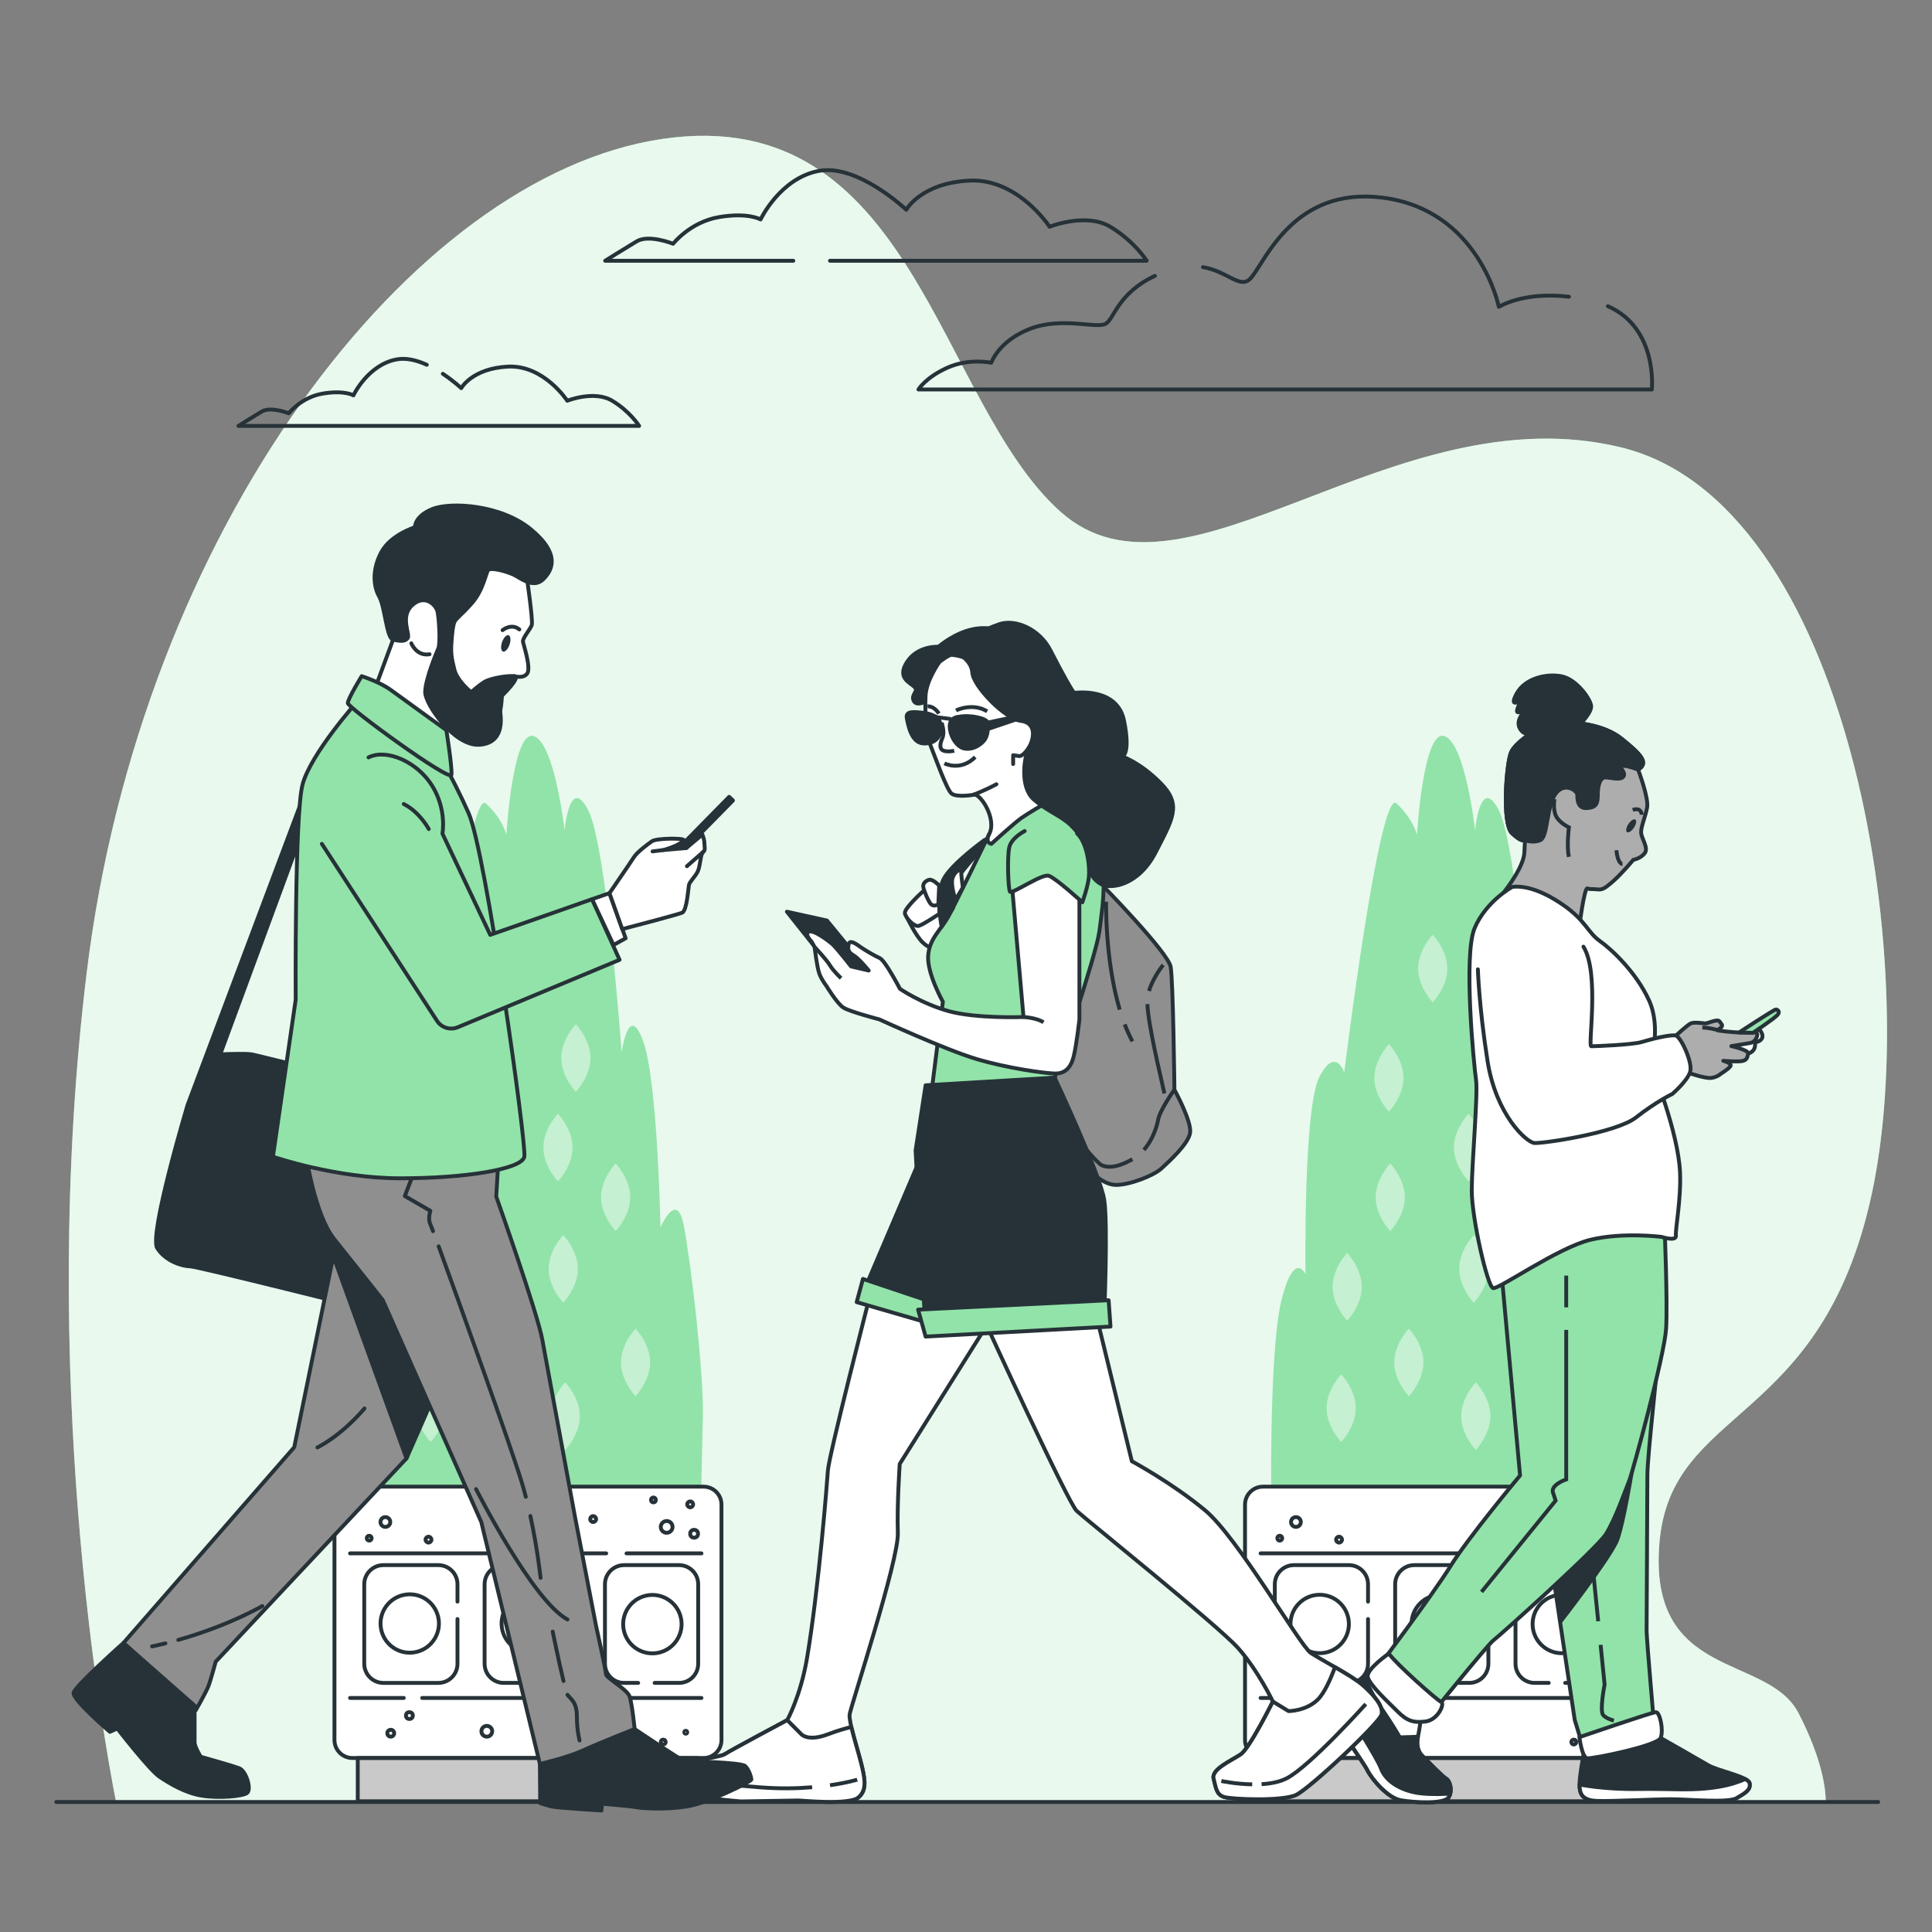 <?xml version="1.0" encoding="utf-8"?>
<!-- Generator: Adobe Illustrator 27.5.0, SVG Export Plug-In . SVG Version: 6.00 Build 0)  -->
<svg version="1.1" xmlns="http://www.w3.org/2000/svg" xmlns:xlink="http://www.w3.org/1999/xlink" x="0px" y="0px"
	 viewBox="0 0 500 500" style="enable-background:new 0 0 500 500;" xml:space="preserve">
<rect x="0" y="0" width="500" height="500" fill="#808080" stroke="none"/>
<g id="Background_Simple">
	<g>
		<path style="fill:#92E3A9;" d="M429.46,399.288c-3,35.738,28,28.591,36,44.077c6.263,12.123,7.006,19.843,7.036,22.634H29.976
			c-3.147-15.951-20.271-110.239-7.516-214.43c14-114.362,84-206.091,149-215.621s71,67.903,103,96.493s86-30.973,145-16.678
			s78,132.232,65,192.987S432.46,363.549,429.46,399.288z"/>
		<path style="opacity:0.8;fill:#FFFFFF;" d="M429.46,399.288c-3,35.738,28,28.591,36,44.077
			c6.263,12.123,7.006,19.843,7.036,22.634H29.976c-3.147-15.951-20.271-110.239-7.516-214.43c14-114.362,84-206.091,149-215.621
			s71,67.903,103,96.493s86-30.973,145-16.678s78,132.232,65,192.987S432.46,363.549,429.46,399.288z"/>
	</g>
</g>
<g id="Plants">
	<g>
		<path style="fill:#92E3A9;" d="M329.006,387.91c0,0-0.566-38.969,2.71-51.743c3.276-12.774,6.142-6.387,6.142-6.387
			s-0.596-42.901,3.581-51.03c4.178-8.129,6.444-1.161,6.444-1.161s9.086-73.741,13.502-69.676c4.417,4.064,5.331,8.129,5.331,8.129
			s1.585-27.29,7.053-25.548c5.467,1.742,7.985,24.387,7.985,24.387s1.312-14.516,6.117-5.226c4.805,9.29,8.666,62.709,8.666,62.709
			s1.787-13.355,5.567-2.903c3.78,10.451,4.473,48.193,4.473,48.193s4.215-9.871,6.018-0.581c1.803,9.29,5.197,37.741,4.948,49.354
			c-0.249,11.613-0.497,23.226-0.497,23.226L329.006,387.91z"/>
		<g style="opacity:0.47;">
			<path style="fill:#FFFFFF;" d="M350.881,364.426c0,4.834-3.779,8.752-3.779,8.752s-3.779-3.918-3.779-8.752
				c0-4.834,3.779-8.752,3.779-8.752S350.881,359.592,350.881,364.426z"/>
			<path style="fill:#FFFFFF;" d="M352.426,333.021c0,4.834-3.779,8.752-3.779,8.752s-3.779-3.918-3.779-8.752
				c0-4.834,3.779-8.752,3.779-8.752S352.426,328.188,352.426,333.021z"/>
			<path style="fill:#FFFFFF;" d="M363.577,309.854c0,4.834-3.779,8.752-3.779,8.752s-3.779-3.918-3.779-8.752
				c0-4.834,3.779-8.752,3.779-8.752S363.577,305.02,363.577,309.854z"/>
			<path style="fill:#FFFFFF;" d="M398.76,309.854c0,4.834-3.779,8.752-3.779,8.752s-3.779-3.918-3.779-8.752
				c0-4.834,3.779-8.752,3.779-8.752S398.76,305.02,398.76,309.854z"/>
			<path style="fill:#FFFFFF;" d="M363.237,278.964c0,4.834-3.779,8.752-3.779,8.752s-3.779-3.919-3.779-8.752
				c0-4.834,3.779-8.752,3.779-8.752S363.237,274.13,363.237,278.964z"/>
			<path style="fill:#FFFFFF;" d="M388.464,273.816c0,4.834-3.779,8.752-3.779,8.752s-3.779-3.918-3.779-8.752
				c0-4.834,3.779-8.752,3.779-8.752S388.464,268.982,388.464,273.816z"/>
			<path style="fill:#FFFFFF;" d="M368.386,352.585c0,4.834-3.779,8.752-3.779,8.752s-3.779-3.918-3.779-8.752
				c0-4.834,3.779-8.752,3.779-8.752S368.386,347.751,368.386,352.585z"/>
			<path style="fill:#FFFFFF;" d="M385.714,366.485c0,4.834-3.779,8.752-3.779,8.752s-3.779-3.918-3.779-8.752
				c0-4.834,3.779-8.752,3.779-8.752S385.714,361.651,385.714,366.485z"/>
			<path style="fill:#FFFFFF;" d="M383.831,296.983c0,4.834-3.779,8.752-3.779,8.752s-3.779-3.918-3.779-8.752
				c0-4.834,3.779-8.752,3.779-8.752S383.831,292.15,383.831,296.983z"/>
			<path style="fill:#FFFFFF;" d="M385.199,328.388c0,4.834-3.779,8.752-3.779,8.752s-3.779-3.918-3.779-8.752
				c0-4.834,3.779-8.752,3.779-8.752S385.199,323.554,385.199,328.388z"/>
			<path style="fill:#FFFFFF;" d="M403.909,352.585c0,4.834-3.779,8.752-3.779,8.752s-3.779-3.918-3.779-8.752
				c0-4.834,3.779-8.752,3.779-8.752S403.909,347.751,403.909,352.585z"/>
			<path style="fill:#FFFFFF;" d="M374.564,250.649c0,4.834-3.779,8.752-3.779,8.752s-3.779-3.918-3.779-8.752
				c0-4.834,3.779-8.752,3.779-8.752S374.564,245.815,374.564,250.649z"/>
		</g>
		<g>
			<g>
				<path style="fill:#FFFFFF;stroke:#263238;stroke-linecap:round;stroke-linejoin:round;stroke-miterlimit:10;" d="
					M417.728,384.744h-90.874c-2.564,0-4.642,2.078-4.642,4.642v60.942c0,2.564,2.078,4.642,4.642,4.642h90.874
					c2.564,0,4.642-2.078,4.642-4.642v-60.942C422.37,386.823,420.292,384.744,417.728,384.744z"/>
				
					<rect x="328.239" y="454.997" style="fill:#C9C9C9;stroke:#263238;stroke-linecap:round;stroke-linejoin:round;stroke-miterlimit:10;" width="88.103" height="11.163"/>
				
					<line style="fill:none;stroke:#263238;stroke-linecap:round;stroke-linejoin:round;stroke-miterlimit:10;" x1="397.799" y1="402.013" x2="417.189" y2="402.013"/>
				
					<line style="fill:none;stroke:#263238;stroke-linecap:round;stroke-linejoin:round;stroke-miterlimit:10;" x1="326.241" y1="402.013" x2="392.536" y2="402.013"/>
				
					<line style="fill:none;stroke:#263238;stroke-linecap:round;stroke-linejoin:round;stroke-miterlimit:10;" x1="344.913" y1="439.429" x2="417.189" y2="439.429"/>
				
					<line style="fill:none;stroke:#263238;stroke-linecap:round;stroke-linejoin:round;stroke-miterlimit:10;" x1="326.241" y1="439.429" x2="340.15" y2="439.429"/>
				<path style="fill:none;stroke:#263238;stroke-linecap:round;stroke-linejoin:round;stroke-miterlimit:10;" d="M354.047,419.01
					v11.577c0,2.732-2.215,4.947-4.947,4.947h-14.235c-2.732,0-4.947-2.215-4.947-4.947V410c0-2.732,2.215-4.947,4.947-4.947H349.1
					c2.732,0,4.947,2.215,4.947,4.947v4.498"/>
				<path style="fill:none;stroke:#263238;stroke-linecap:round;stroke-linejoin:round;stroke-miterlimit:10;" d="M380.248,435.533
					h-14.235c-2.732,0-4.947-2.215-4.947-4.947V410c0-2.732,2.215-4.947,4.947-4.947h14.235c2.732,0,4.947,2.215,4.947,4.947v20.586
					C385.195,433.319,382.98,435.533,380.248,435.533z"/>
				<path style="fill:none;stroke:#263238;stroke-linecap:round;stroke-linejoin:round;stroke-miterlimit:10;" d="M400.807,435.533
					h-3.646c-2.732,0-4.947-2.215-4.947-4.947V410c0-2.732,2.215-4.947,4.947-4.947h14.235c2.732,0,4.947,2.215,4.947,4.947v20.586
					c0,2.732-2.215,4.947-4.947,4.947h-6.327"/>
				
					<ellipse transform="matrix(0.707 -0.707 0.707 0.707 -178.782 408.969)" style="fill:none;stroke:#263238;stroke-linecap:round;stroke-linejoin:round;stroke-miterlimit:10;" cx="404.278" cy="420.293" rx="7.558" ry="7.558"/>
				
					<ellipse transform="matrix(0.707 -0.707 0.707 0.707 -187.959 386.815)" style="fill:none;stroke:#263238;stroke-linecap:round;stroke-linejoin:round;stroke-miterlimit:10;" cx="372.947" cy="420.293" rx="7.558" ry="7.558"/>
				
					<ellipse transform="matrix(0.707 -0.707 0.707 0.707 -197.135 364.66)" style="fill:none;stroke:#263238;stroke-linecap:round;stroke-linejoin:round;stroke-miterlimit:10;" cx="341.616" cy="420.293" rx="7.558" ry="7.558"/>
			</g>
			<path style="fill:none;stroke:#263238;stroke-linecap:round;stroke-linejoin:round;stroke-miterlimit:10;" d="M409.705,395.162
				c0,0.841-0.681,1.522-1.522,1.522c-0.84,0-1.522-0.681-1.522-1.522c0-0.841,0.681-1.522,1.522-1.522
				C409.024,393.64,409.705,394.321,409.705,395.162z"/>
			<path style="fill:none;stroke:#263238;stroke-linecap:round;stroke-linejoin:round;stroke-miterlimit:10;" d="M415.032,389.328
				c0,0.42-0.341,0.761-0.761,0.761c-0.42,0-0.761-0.341-0.761-0.761c0-0.42,0.341-0.761,0.761-0.761
				C414.691,388.567,415.032,388.907,415.032,389.328z"/>
			<path style="fill:none;stroke:#263238;stroke-linecap:round;stroke-linejoin:round;stroke-miterlimit:10;" d="M405.393,388.186
				c0,0.35-0.284,0.634-0.634,0.634c-0.35,0-0.634-0.284-0.634-0.634c0-0.35,0.284-0.634,0.634-0.634
				C405.109,387.552,405.393,387.836,405.393,388.186z"/>
			<path style="fill:none;stroke:#263238;stroke-linecap:round;stroke-linejoin:round;stroke-miterlimit:10;" d="M416.3,396.937
				c0,0.56-0.454,1.015-1.015,1.015c-0.56,0-1.015-0.454-1.015-1.015c0-0.56,0.454-1.015,1.015-1.015
				C415.846,395.923,416.3,396.377,416.3,396.937z"/>
			<path style="fill:none;stroke:#263238;stroke-linecap:round;stroke-linejoin:round;stroke-miterlimit:10;" d="M389.92,393.133
				c0,0.42-0.341,0.761-0.761,0.761c-0.42,0-0.761-0.341-0.761-0.761c0-0.42,0.341-0.761,0.761-0.761
				C389.579,392.371,389.92,392.712,389.92,393.133z"/>
			<path style="fill:none;stroke:#263238;stroke-linecap:round;stroke-linejoin:round;stroke-miterlimit:10;" d="M331.833,398.079
				c0,0.35-0.284,0.634-0.634,0.634c-0.35,0-0.634-0.284-0.634-0.634c0-0.35,0.284-0.634,0.634-0.634
				C331.549,397.445,331.833,397.728,331.833,398.079z"/>
			<path style="fill:none;stroke:#263238;stroke-linecap:round;stroke-linejoin:round;stroke-miterlimit:10;" d="M336.652,393.893
				c0,0.701-0.568,1.268-1.268,1.268c-0.701,0-1.268-0.568-1.268-1.268c0-0.7,0.568-1.268,1.268-1.268
				C336.085,392.625,336.652,393.193,336.652,393.893z"/>
			<path style="fill:none;stroke:#263238;stroke-linecap:round;stroke-linejoin:round;stroke-miterlimit:10;" d="M347.306,398.459
				c0,0.42-0.341,0.761-0.761,0.761c-0.42,0-0.761-0.341-0.761-0.761c0-0.42,0.341-0.761,0.761-0.761
				C346.965,397.698,347.306,398.039,347.306,398.459z"/>
			
				<circle style="fill:none;stroke:#263238;stroke-linecap:round;stroke-linejoin:round;stroke-miterlimit:10;" cx="361.637" cy="448.049" r="1.395"/>
			<path style="fill:none;stroke:#263238;stroke-linecap:round;stroke-linejoin:round;stroke-miterlimit:10;" d="M337.667,448.556
				c0,0.49-0.398,0.888-0.888,0.888c-0.49,0-0.888-0.397-0.888-0.888c0-0.49,0.397-0.888,0.888-0.888
				C337.27,447.668,337.667,448.066,337.667,448.556z"/>
			
				<circle style="fill:none;stroke:#263238;stroke-linecap:round;stroke-linejoin:round;stroke-miterlimit:10;" cx="341.599" cy="443.99" r="0.888"/>
			<path style="fill:none;stroke:#263238;stroke-linecap:round;stroke-linejoin:round;stroke-miterlimit:10;" d="M407.929,450.839
				c0,0.35-0.284,0.634-0.634,0.634c-0.35,0-0.634-0.284-0.634-0.634c0-0.35,0.284-0.634,0.634-0.634
				C407.645,450.205,407.929,450.489,407.929,450.839z"/>
			
				<circle style="fill:none;stroke:#263238;stroke-linecap:round;stroke-linejoin:round;stroke-miterlimit:10;" cx="413.129" cy="448.302" r="0.38"/>
		</g>
	</g>
	<g>
		<path style="fill:#92E3A9;" d="M93.353,387.91c0,0-0.566-38.969,2.71-51.743c3.276-12.774,6.142-6.387,6.142-6.387
			s-0.596-42.901,3.581-51.03c4.178-8.129,6.444-1.161,6.444-1.161s9.086-73.741,13.502-69.676c4.417,4.064,5.331,8.129,5.331,8.129
			s1.585-27.29,7.053-25.548s7.985,24.387,7.985,24.387s1.312-14.516,6.117-5.226c4.805,9.29,8.666,62.709,8.666,62.709
			s1.787-13.355,5.567-2.903c3.78,10.451,4.473,48.193,4.473,48.193s4.215-9.871,6.018-0.581s5.197,37.741,4.948,49.354
			c-0.249,11.613-0.497,23.226-0.497,23.226L93.353,387.91z"/>
		<g style="opacity:0.47;">
			<path style="fill:#FFFFFF;" d="M115.229,364.426c0,4.834-3.779,8.752-3.779,8.752s-3.779-3.918-3.779-8.752
				c0-4.834,3.779-8.752,3.779-8.752S115.229,359.592,115.229,364.426z"/>
			<path style="fill:#FFFFFF;" d="M116.774,333.021c0,4.834-3.779,8.752-3.779,8.752s-3.779-3.918-3.779-8.752
				c0-4.834,3.779-8.752,3.779-8.752S116.774,328.188,116.774,333.021z"/>
			<path style="fill:#FFFFFF;" d="M127.924,309.854c0,4.834-3.779,8.752-3.779,8.752s-3.779-3.918-3.779-8.752
				c0-4.834,3.779-8.752,3.779-8.752S127.924,305.02,127.924,309.854z"/>
			<path style="fill:#FFFFFF;" d="M163.108,309.854c0,4.834-3.779,8.752-3.779,8.752s-3.779-3.918-3.779-8.752
				c0-4.834,3.779-8.752,3.779-8.752S163.108,305.02,163.108,309.854z"/>
			<path style="fill:#FFFFFF;" d="M127.585,278.964c0,4.834-3.779,8.752-3.779,8.752s-3.779-3.919-3.779-8.752
				c0-4.834,3.779-8.752,3.779-8.752S127.585,274.13,127.585,278.964z"/>
			<path style="fill:#FFFFFF;" d="M152.812,273.816c0,4.834-3.779,8.752-3.779,8.752s-3.779-3.918-3.779-8.752
				c0-4.834,3.779-8.752,3.779-8.752S152.812,268.982,152.812,273.816z"/>
			<path style="fill:#FFFFFF;" d="M132.733,352.585c0,4.834-3.779,8.752-3.779,8.752s-3.779-3.918-3.779-8.752
				c0-4.834,3.779-8.752,3.779-8.752S132.733,347.751,132.733,352.585z"/>
			<path style="fill:#FFFFFF;" d="M150.062,366.485c0,4.834-3.779,8.752-3.779,8.752s-3.779-3.918-3.779-8.752
				c0-4.834,3.779-8.752,3.779-8.752S150.062,361.651,150.062,366.485z"/>
			<path style="fill:#FFFFFF;" d="M148.178,296.983c0,4.834-3.779,8.752-3.779,8.752s-3.779-3.918-3.779-8.752
				c0-4.834,3.779-8.752,3.779-8.752S148.178,292.15,148.178,296.983z"/>
			<path style="fill:#FFFFFF;" d="M149.547,328.388c0,4.834-3.779,8.752-3.779,8.752s-3.779-3.918-3.779-8.752
				c0-4.834,3.779-8.752,3.779-8.752S149.547,323.554,149.547,328.388z"/>
			<path style="fill:#FFFFFF;" d="M168.256,352.585c0,4.834-3.779,8.752-3.779,8.752s-3.779-3.918-3.779-8.752
				c0-4.834,3.779-8.752,3.779-8.752S168.256,347.751,168.256,352.585z"/>
			<path style="fill:#FFFFFF;" d="M138.911,250.649c0,4.834-3.779,8.752-3.779,8.752s-3.779-3.918-3.779-8.752
				c0-4.834,3.779-8.752,3.779-8.752S138.911,245.815,138.911,250.649z"/>
		</g>
		<g>
			<g>
				<path style="fill:#FFFFFF;stroke:#263238;stroke-linecap:round;stroke-linejoin:round;stroke-miterlimit:10;" d="
					M182.075,384.744H91.201c-2.564,0-4.642,2.078-4.642,4.642v60.942c0,2.564,2.078,4.642,4.642,4.642h90.874
					c2.564,0,4.642-2.078,4.642-4.642v-60.942C186.718,386.823,184.639,384.744,182.075,384.744z"/>
				
					<rect x="92.587" y="454.997" style="fill:#C9C9C9;stroke:#263238;stroke-linecap:round;stroke-linejoin:round;stroke-miterlimit:10;" width="88.103" height="11.163"/>
				
					<line style="fill:none;stroke:#263238;stroke-linecap:round;stroke-linejoin:round;stroke-miterlimit:10;" x1="162.147" y1="402.013" x2="181.537" y2="402.013"/>
				
					<line style="fill:none;stroke:#263238;stroke-linecap:round;stroke-linejoin:round;stroke-miterlimit:10;" x1="90.588" y1="402.013" x2="156.883" y2="402.013"/>
				
					<line style="fill:none;stroke:#263238;stroke-linecap:round;stroke-linejoin:round;stroke-miterlimit:10;" x1="109.26" y1="439.429" x2="181.537" y2="439.429"/>
				
					<line style="fill:none;stroke:#263238;stroke-linecap:round;stroke-linejoin:round;stroke-miterlimit:10;" x1="90.588" y1="439.429" x2="104.498" y2="439.429"/>
				<path style="fill:none;stroke:#263238;stroke-linecap:round;stroke-linejoin:round;stroke-miterlimit:10;" d="M118.395,419.01
					v11.577c0,2.732-2.215,4.947-4.947,4.947H99.213c-2.732,0-4.947-2.215-4.947-4.947V410c0-2.732,2.215-4.947,4.947-4.947h14.235
					c2.732,0,4.947,2.215,4.947,4.947v4.498"/>
				<path style="fill:none;stroke:#263238;stroke-linecap:round;stroke-linejoin:round;stroke-miterlimit:10;" d="M144.596,435.533
					h-14.235c-2.732,0-4.947-2.215-4.947-4.947V410c0-2.732,2.215-4.947,4.947-4.947h14.235c2.732,0,4.947,2.215,4.947,4.947v20.586
					C149.542,433.319,147.328,435.533,144.596,435.533z"/>
				<path style="fill:none;stroke:#263238;stroke-linecap:round;stroke-linejoin:round;stroke-miterlimit:10;" d="M165.155,435.533
					h-3.646c-2.732,0-4.947-2.215-4.947-4.947V410c0-2.732,2.215-4.947,4.947-4.947h14.235c2.732,0,4.947,2.215,4.947,4.947v20.586
					c0,2.732-2.215,4.947-4.947,4.947h-6.327"/>
				
					<ellipse transform="matrix(0.974 -0.228 0.228 0.974 -91.235 49.411)" style="fill:none;stroke:#263238;stroke-linecap:round;stroke-linejoin:round;stroke-miterlimit:10;" cx="168.626" cy="420.293" rx="7.558" ry="7.558"/>
				
					<ellipse transform="matrix(0.973 -0.23 0.23 0.973 -92.891 42.788)" style="fill:none;stroke:#263238;stroke-linecap:round;stroke-linejoin:round;stroke-miterlimit:10;" cx="137.295" cy="420.293" rx="7.558" ry="7.558"/>
				
					<ellipse transform="matrix(0.973 -0.23 0.23 0.973 -93.73 35.589)" style="fill:none;stroke:#263238;stroke-linecap:round;stroke-linejoin:round;stroke-miterlimit:10;" cx="105.964" cy="420.293" rx="7.558" ry="7.558"/>
			</g>
			
				<circle style="fill:none;stroke:#263238;stroke-linecap:round;stroke-linejoin:round;stroke-miterlimit:10;" cx="172.531" cy="395.162" r="1.522"/>
			<path style="fill:none;stroke:#263238;stroke-linecap:round;stroke-linejoin:round;stroke-miterlimit:10;" d="M179.379,389.328
				c0,0.42-0.341,0.761-0.761,0.761c-0.42,0-0.761-0.341-0.761-0.761c0-0.42,0.341-0.761,0.761-0.761
				C179.039,388.567,179.379,388.907,179.379,389.328z"/>
			<path style="fill:none;stroke:#263238;stroke-linecap:round;stroke-linejoin:round;stroke-miterlimit:10;" d="M169.74,388.186
				c0,0.35-0.284,0.634-0.634,0.634c-0.35,0-0.634-0.284-0.634-0.634c0-0.35,0.284-0.634,0.634-0.634
				C169.457,387.552,169.74,387.836,169.74,388.186z"/>
			
				<circle style="fill:none;stroke:#263238;stroke-linecap:round;stroke-linejoin:round;stroke-miterlimit:10;" cx="179.633" cy="396.937" r="1.015"/>
			<path style="fill:none;stroke:#263238;stroke-linecap:round;stroke-linejoin:round;stroke-miterlimit:10;" d="M154.268,393.133
				c0,0.42-0.341,0.761-0.761,0.761c-0.42,0-0.761-0.341-0.761-0.761c0-0.42,0.341-0.761,0.761-0.761
				C153.927,392.371,154.268,392.712,154.268,393.133z"/>
			<path style="fill:none;stroke:#263238;stroke-linecap:round;stroke-linejoin:round;stroke-miterlimit:10;" d="M96.181,398.079
				c0,0.35-0.284,0.634-0.634,0.634s-0.634-0.284-0.634-0.634c0-0.35,0.284-0.634,0.634-0.634S96.181,397.728,96.181,398.079z"/>
			<path style="fill:none;stroke:#263238;stroke-linecap:round;stroke-linejoin:round;stroke-miterlimit:10;" d="M101,393.893
				c0,0.701-0.568,1.268-1.268,1.268c-0.7,0-1.268-0.568-1.268-1.268c0-0.7,0.568-1.268,1.268-1.268
				C100.432,392.625,101,393.193,101,393.893z"/>
			<path style="fill:none;stroke:#263238;stroke-linecap:round;stroke-linejoin:round;stroke-miterlimit:10;" d="M111.654,398.459
				c0,0.42-0.341,0.761-0.761,0.761s-0.761-0.341-0.761-0.761c0-0.42,0.341-0.761,0.761-0.761S111.654,398.039,111.654,398.459z"/>
			
				<circle style="fill:none;stroke:#263238;stroke-linecap:round;stroke-linejoin:round;stroke-miterlimit:10;" cx="125.985" cy="448.049" r="1.395"/>
			<path style="fill:none;stroke:#263238;stroke-linecap:round;stroke-linejoin:round;stroke-miterlimit:10;" d="M102.015,448.556
				c0,0.49-0.397,0.888-0.888,0.888c-0.49,0-0.888-0.397-0.888-0.888c0-0.49,0.398-0.888,0.888-0.888
				C101.617,447.668,102.015,448.066,102.015,448.556z"/>
			
				<circle style="fill:none;stroke:#263238;stroke-linecap:round;stroke-linejoin:round;stroke-miterlimit:10;" cx="105.946" cy="443.99" r="0.888"/>
			<path style="fill:none;stroke:#263238;stroke-linecap:round;stroke-linejoin:round;stroke-miterlimit:10;" d="M172.277,450.839
				c0,0.35-0.284,0.634-0.634,0.634s-0.634-0.284-0.634-0.634c0-0.35,0.284-0.634,0.634-0.634S172.277,450.489,172.277,450.839z"/>
			<path style="fill:none;stroke:#263238;stroke-linecap:round;stroke-linejoin:round;stroke-miterlimit:10;" d="M177.857,448.302
				c0,0.21-0.17,0.38-0.381,0.38c-0.21,0-0.38-0.17-0.38-0.38c0-0.21,0.17-0.38,0.38-0.38
				C177.687,447.922,177.857,448.092,177.857,448.302z"/>
		</g>
	</g>
</g>
<g id="Floor">
	
		<line style="fill:none;stroke:#263238;stroke-linecap:round;stroke-linejoin:round;stroke-miterlimit:10;" x1="14.569" y1="466.349" x2="486.063" y2="466.349"/>
</g>
<g id="Clouds">
	<g>
		<path style="fill:none;stroke:#263238;stroke-linecap:round;stroke-linejoin:round;stroke-miterlimit:10;" d="M298.885,71.397
			c-9.706,4.519-10.539,11.296-12.804,12.429c-2.514,1.257-11.313-1.885-19.484,1.257c-8.171,3.142-10.056,8.799-10.056,8.799
			s-5.657-1.257-11.313,1.257s-7.542,5.656-7.542,5.656h189.807c0,0,1.638-15.834-11.371-21.548"/>
		<path style="fill:none;stroke:#263238;stroke-linecap:round;stroke-linejoin:round;stroke-miterlimit:10;" d="M406.047,76.797
			c-11.845-1.423-18.149,2.63-18.149,2.63s-5.028-25.14-30.168-28.283c-22.872-2.859-30.168,16.341-33.939,20.741
			c-2.756,3.215-5.848-1.626-12.464-2.748"/>
	</g>
	<g>
		<path style="fill:none;stroke:#263238;stroke-linecap:round;stroke-linejoin:round;stroke-miterlimit:10;" d="M214.803,67.485
			h81.962c0,0-3.142-5.028-9.427-8.799s-15.712,0-15.712,0s-8.171-12.57-20.741-11.942c-12.57,0.629-16.341,7.542-16.341,7.542
			s-12.57-11.941-22.626-10.056c-10.056,1.886-15.084,12.57-15.084,12.57s-3.143-1.885-10.685-0.628
			c-7.542,1.257-11.941,6.913-11.941,6.913s-6.285-2.514-9.428-0.628s-8.171,5.028-8.171,5.028h48.7"/>
	</g>
	<g>
		<path style="fill:none;stroke:#263238;stroke-linecap:round;stroke-linejoin:round;stroke-miterlimit:10;" d="M110.454,94.406
			c-2.529-1.15-5.286-1.865-7.826-1.389c-7.441,1.395-11.161,9.301-11.161,9.301s-2.325-1.395-7.906-0.465
			c-5.58,0.93-8.836,5.115-8.836,5.115s-4.65-1.86-6.976-0.465c-2.325,1.395-6.045,3.72-6.045,3.72h103.703
			c0,0-2.325-3.72-6.975-6.511c-4.65-2.79-11.626,0-11.626,0s-6.046-9.301-15.346-8.836c-9.301,0.465-12.091,5.58-12.091,5.58
			s-1.943-1.846-4.764-3.717"/>
	</g>
</g>
<g id="Character_3">
	<g>
		<g>
			<path style="fill:#ADADAD;stroke:#263238;stroke-linecap:round;stroke-linejoin:round;stroke-miterlimit:10;" d="
				M423.937,199.168c0,0,2.803,7.319,2.336,9.81c-0.467,2.492-1.557,4.827-1.557,6.385c0,1.557,2.024,4.049,0.934,5.45
				c-1.09,1.401-2.959,1.713-2.959,1.713s-2.959,3.582-5.294,5.606c-2.336,2.024-2.803,2.18-4.204,2.024
				c-1.402-0.156-1.598,0.068-2.377-0.243c-0.779-0.312-2.132,10.006-2.132,10.006s-15.89-7.583-17.136-7.427
				c-1.246,0.156-5.295,2.024-5.295,2.024s7.942-8.72,8.253-13.859c0.311-5.139,0-3.27,0-3.27s-0.563,0.747-3.21-1.745
				c-2.647-2.492-1.462-18.188-0.216-20.991c1.246-2.803,8.565-7.786,12.458-7.786c3.893,0,11.368,0.467,16.195,4.36
				C424.56,195.12,426.896,197.455,423.937,199.168z"/>
			<path style="fill:#263238;stroke:#263238;stroke-linecap:round;stroke-linejoin:round;stroke-miterlimit:10;" d="
				M409.144,187.178c0,0,2.647-2.647,2.647-4.36c0-1.713-3.737-7.007-7.63-7.786c-3.893-0.779-9.499,0.467-11.679,4.516
				c-2.18,4.049,1.246,1.557,1.246,1.557s-1.401,2.647-1.09,3.114s2.18-0.467,2.18-0.467s-2.336,2.18-1.713,4.204
				c0.623,2.024,2.647,2.336,3.737,2.18C397.932,189.981,408.21,189.202,409.144,187.178z"/>
			<path style="fill:#263238;stroke:#263238;stroke-linecap:round;stroke-linejoin:round;stroke-miterlimit:10;" d="
				M419.733,198.234c0.934-0.311,4.205,0.934,4.205,0.934c2.959-1.713,0.623-4.049-4.205-7.942
				c-4.827-3.893-12.302-4.36-16.195-4.36c-3.893,0-11.212,4.983-12.458,7.786c-1.246,2.803-2.431,18.499,0.216,20.991
				c2.647,2.492,3.21,1.745,3.21,1.745s0.128-0.762,0.137,0.049c0.513,0.177,2.459,0.755,4.067-0.049
				c1.869-0.934,1.557-8.876,3.893-11.991c2.336-3.114,5.606-0.779,5.606,0.311c0,1.09,0,3.582,2.492,3.426
				c2.492-0.156,2.803-1.246,2.803-3.426s0.467-4.672,2.18-4.516c1.713,0.156,3.893,0.779,4.516-0.311
				C420.823,199.791,418.799,198.546,419.733,198.234z"/>
			<path style="fill:none;stroke:#263238;stroke-miterlimit:10;" d="M402.292,206.799c0,0-0.467,2.803,0.467,4.516
				c0.934,1.713,3.27,2.803,3.27,2.803s-0.623,4.827,0,7.63"/>
			<path style="fill:#263238;" d="M422.861,214.201c-0.593,0.897-1.393,1.412-1.788,1.151c-0.395-0.261-0.234-1.199,0.359-2.096
				c0.593-0.897,1.393-1.412,1.788-1.151C423.615,212.365,423.454,213.304,422.861,214.201z"/>
			<path style="fill:none;stroke:#263238;stroke-miterlimit:10;" d="M424.872,210.848c0,0,0-2.024-2.336-1.246"/>
			<path style="fill:none;stroke:#263238;stroke-miterlimit:10;" d="M419.889,223.617c0,0-1.246,0-1.557-3.581"/>
		</g>
		<g>
			<path style="fill:#263238;stroke:#263238;stroke-linecap:round;stroke-linejoin:round;stroke-miterlimit:10;" d="
				M429.775,449.778c0,0,9.825,5.588,12.32,7.056c2.495,1.467,10.419,2.935,10.712,4.696c0.294,1.761-1.174,2.495-3.375,3.815
				c-2.201,1.321-12.473,0.293-17.023,0.293s-15.115,0.587-19.077,0.44c-3.962-0.147-4.549-1.908-4.549-4.256
				c0-2.348,1.027-7.631,1.027-7.631L429.775,449.778z"/>
			<path style="fill:#FFFFFF;stroke:#263238;stroke-linecap:round;stroke-linejoin:round;stroke-miterlimit:10;" d="
				M413.332,466.079c3.962,0.147,14.528-0.44,19.077-0.44s14.821,1.027,17.023-0.294c2.201-1.321,3.669-2.054,3.375-3.815
				c-0.064-0.383-0.502-0.751-1.154-1.109c-1.715,0.756-3.971,1.523-6.771,1.99c-7.044,1.174-11.886,0.44-20.838,0.587
				c-8.951,0.147-15.262-1.174-15.262-1.174C408.783,464.171,409.37,465.932,413.332,466.079z"/>
		</g>
		<path style="fill:#92E3A9;stroke:#263238;stroke-linecap:round;stroke-linejoin:round;stroke-miterlimit:10;" d="M401.678,405.903
			l5.862,39.226l2.224,7.277c0,0,9.5-1.415,11.926-2.426c2.426-1.011,6.468-2.628,6.468-2.628s-2.021-23.258-2.021-25.279
			c0-2.021,0.202-34.969,0.202-40.225c0-5.255,2.83-29.309,2.83-32.139c0-2.83-1.415-0.606-1.415-0.606L401.678,405.903z"/>
		<path style="fill:#263238;stroke:#263238;stroke-miterlimit:10;" d="M403.968,419.516c0,0,11.987-15.411,14.384-20.549
			c2.397-5.137,7.192-38.357,7.192-38.357l-23.866,45.293L403.968,419.516z"/>
		<path style="fill:none;stroke:#263238;stroke-miterlimit:10;" d="M414.231,425.682l1.039,10.273c0,0-1.37,6.918-0.342,7.946
			c1.027,1.027,2.74,1.37,2.74,1.37"/>
		<line style="fill:none;stroke:#263238;stroke-miterlimit:10;" x1="412.188" y1="405.474" x2="413.614" y2="419.579"/>
		<path style="fill:#FFFFFF;stroke:#263238;stroke-linecap:round;stroke-linejoin:round;stroke-miterlimit:10;" d="M408.753,449.576
			c0,0,0.606,5.255,2.021,5.458c1.415,0.202,18.192-3.234,19.001-5.255c0.809-2.021-0.202-6.67-1.213-6.67
			C427.551,443.108,408.753,449.576,408.753,449.576z"/>
		<g>
			<path style="fill:#FFFFFF;stroke:#263238;stroke-linecap:round;stroke-linejoin:round;stroke-miterlimit:10;" d="M354.927,433.48
				c0,0-11.593,5.87-11.593,7.631c0,1.761,9.392,14.675,10.566,17.023c1.174,2.348,5.283,7.19,8.658,7.777
				c3.375,0.587,11.153,1.027,12.327-0.734c1.174-1.761,0.293-4.402-0.587-4.843c-0.88-0.44-5.283-4.989-6.31-6.017
				c-1.027-1.027-1.467-2.935-1.027-4.843c0.44-1.908,1.027-6.604,1.027-6.604L354.927,433.48z"/>
			<path style="fill:#263238;stroke:#263238;stroke-linecap:round;stroke-linejoin:round;stroke-miterlimit:10;" d="
				M374.298,460.335c-0.88-0.44-5.283-4.989-6.31-6.017c-1.027-1.027-1.467-2.935-1.027-4.843l-4.696,0.147
				c0,0-1.614-2.935-4.843-7.631c-1.802-2.621-3.237-5.56-4.154-7.647c-3.203,1.698-9.933,5.424-9.933,6.767
				c0,1.761,9.392,14.675,10.566,17.023c1.174,2.348,5.283,7.191,8.658,7.778c3.375,0.587,11.153,1.027,12.327-0.734
				C376.059,463.416,375.178,460.775,374.298,460.335z"/>
			<path style="fill:#FFFFFF;stroke:#263238;stroke-linecap:round;stroke-linejoin:round;stroke-miterlimit:10;" d="M367.988,464.15
				c-4.696-0.44-9.245-2.788-10.59-6.457c-1.102-3.005-8.746-14.863-11.478-19.059c-0.066,0.044-0.134,0.09-0.198,0.134
				c-0.038,0.026-0.078,0.053-0.115,0.079c-0.193,0.135-0.375,0.266-0.549,0.396c-0.046,0.034-0.09,0.067-0.134,0.101
				c-0.153,0.116-0.298,0.229-0.433,0.34c-0.021,0.018-0.045,0.036-0.066,0.054c-0.147,0.122-0.278,0.24-0.399,0.354
				c-0.031,0.029-0.06,0.058-0.089,0.086c-0.108,0.106-0.205,0.209-0.286,0.306c-0.007,0.008-0.017,0.018-0.023,0.026
				c-0.083,0.103-0.144,0.197-0.192,0.288c-0.012,0.022-0.022,0.044-0.032,0.065c-0.04,0.089-0.068,0.174-0.068,0.248
				c0,1.761,9.392,14.675,10.566,17.023c1.174,2.348,5.283,7.191,8.658,7.778c3.375,0.587,11.153,1.027,12.327-0.734
				c0.206-0.309,0.33-0.648,0.42-0.995C373.543,464.309,370.796,464.413,367.988,464.15z"/>
		</g>
		<path style="fill:#92E3A9;stroke:#263238;stroke-linecap:round;stroke-linejoin:round;stroke-miterlimit:10;" d="M388.539,328.89
			l4.851,52.959c0,0-13.341,15.969-17.99,23.448c-4.649,7.479-19.405,27.086-19.405,27.086s4.245,7.075,7.681,9.905
			c3.436,2.83,5.255,3.234,5.255,3.234s15.969-19.809,17.586-21.022c1.617-1.213,26.682-23.65,29.107-27.49
			c2.426-3.84,5.255-11.926,6.064-13.947c0.809-2.021,9.096-32.341,9.5-39.214s-0.404-26.48-0.404-26.48s-9.905-4.043-18.394-2.223
			C403.901,316.964,388.539,328.89,388.539,328.89z"/>
		<path style="fill:none;stroke:#263238;stroke-miterlimit:10;" d="M405.338,344.171v38.7c0,0-4.11,1.37-3.425,3.425
			c0.685,2.055,0.685,2.055,0.685,2.055l-19.179,23.631"/>
		<line style="fill:none;stroke:#263238;stroke-miterlimit:10;" x1="405.338" y1="330.129" x2="405.338" y2="338.349"/>
		<path style="fill:#FFFFFF;stroke:#263238;stroke-linecap:round;stroke-linejoin:round;stroke-miterlimit:10;" d="M359.432,427.935
			c0,0-5.862,4.043-5.458,6.064c0.404,2.021,5.256,6.468,7.681,8.894s4.043,3.032,7.277,2.628c3.234-0.404,5.053-4.649,4.043-5.053
			C371.964,440.063,361.251,430.563,359.432,427.935z"/>
		<path style="fill:#FFFFFF;stroke:#263238;stroke-linecap:round;stroke-linejoin:round;stroke-miterlimit:10;" d="M391.382,229.534
			c0,0-6.811,3.682-9.757,10.678c-2.945,6.996-0.184,35.531,0.368,39.213c0.552,3.682-1.105,21.723-1.105,28.719
			s4.05,24.853,5.523,25.221c1.473,0.368,16.753-10.493,25.221-12.519c8.468-2.025,18.41-0.736,18.41-0.736s3.866,1.289,3.682-0.368
			c-0.184-1.657,1.372-9.345,1.067-16.325c-0.461-10.565-7.326-27.306-7.51-28.043c-0.184-0.736,2.761-9.389-0.552-16.569
			c-3.314-7.18-9.573-13.071-12.703-15.28c-3.13-2.209-3.682-5.339-9.573-9.389C398.562,230.086,394.143,229.165,391.382,229.534z"
			/>
		<g>
			<path style="fill:#FFFFFF;stroke:#263238;stroke-linecap:round;stroke-linejoin:round;stroke-miterlimit:10;" d="
				M455.302,266.394c0,0,1.176,1.267,0.724,2.262s-1.809,1.086-1.809,1.086s0.181,1.447-0.543,2.171
				c-0.724,0.724-1.266,0.724-1.266,0.724s-11.489-1.719-10.493-2.081c0.995-0.362,11.76-3.257,11.76-3.257L455.302,266.394z"/>
			<g>
				<path style="fill:#ADADAD;stroke:#263238;stroke-linecap:round;stroke-linejoin:round;stroke-miterlimit:10;" d="
					M433.724,268.01c0,0,3.033-2.792,3.847-3.154c0.814-0.362,2.895-0.09,3.618,0c0.724,0.091,3.257-1.266,3.799-0.543
					c0.543,0.724,0.905,0.995,0.543,1.447c-0.362,0.452-0.814,0.633-1.086,0.814c-0.271,0.181,4.613,0.633,5.609,0.633
					c0.995,0,2.533-0.091,2.895-0.091c0.362,0,2.081-0.181,1.809,0.905c-0.271,1.086-0.905,1.719-1.809,1.9
					c-0.905,0.181-3.799,0.633-4.342,0.724c-0.543,0.09-0.543,0.09-0.543,0.09s4.523,0.995,4.342,1.9
					c-0.181,0.905-0.181,1.538-1.266,1.9c-1.086,0.362-5.156,0-5.156,0s2.443,0.633,1.809,1.447c-0.633,0.814-2.442,1.9-2.442,1.9
					s-0.905,0.905-2.533,1.086c-1.628,0.181-5.97-1.357-5.97-1.357s-0.271-1.719-1.176-3.98
					C434.767,271.37,433.724,268.01,433.724,268.01z"/>
				<path style="fill:none;stroke:#263238;stroke-miterlimit:10;" d="M444.446,266.575c0,0-1.99-0.633-3.89-0.633"/>
			</g>
			<path style="fill:#FFFFFF;stroke:#263238;stroke-linecap:round;stroke-linejoin:round;stroke-miterlimit:10;" d="
				M382.476,250.857c0,0,0.29,9.751,2.499,23.742c2.209,13.991,10.089,21.025,12.114,21.209c2.025,0.184,21.171-2.577,26.326-6.627
				c5.155-4.05,9.389-6.075,9.389-6.075s3.866-3.314,4.602-5.707c0.736-2.393-2.393-9.021-3.682-9.389
				c-1.289-0.368-6.443,0.92-8.837,1.657c-2.393,0.736-12.15,1.105-13.071,1.105c-0.92,0,2.209-18.962-2.025-25.774"/>
			<path style="fill:#92E3A9;stroke:#263238;stroke-linecap:round;stroke-linejoin:round;stroke-miterlimit:10;" d="
				M450.055,267.208c0,0,9.227-6.061,9.589-5.971c0.362,0.091,1.176,0.543,0.362,1.447c-0.814,0.905-6.332,4.614-6.332,4.614
				L450.055,267.208z"/>
		</g>
	</g>
</g>
<g id="Character_2">
	<g>
		<path style="fill:#263238;stroke:#263238;stroke-linecap:round;stroke-linejoin:round;stroke-miterlimit:10;" d="M242.861,167.377
			c0,0-5.26-0.351-8.066,3.857c-2.805,4.208,0.701,5.377,1.87,6.546c1.169,1.169-0.935,1.87-0.234,3.507
			c0.701,1.636,3.156,0.234,3.156,0.234l7.014-5.962c0,0,14.378-11.105,12.508-12.04S251.16,160.714,242.861,167.377z"/>
		<path style="fill:#FFFFFF;stroke:#263238;stroke-linecap:round;stroke-linejoin:round;stroke-miterlimit:10;" d="M234.817,237.607
			c0,0,2.218,4.648,4.014,6.338c1.796,1.69,4.859,2.641,4.859,2.641l3.063-5.81l-2.641-8.874L234.817,237.607z"/>
		<path style="fill:#FFFFFF;stroke:#263238;stroke-linecap:round;stroke-linejoin:round;stroke-miterlimit:10;" d="M239.042,230.529
			c0,0-5.071,4.542-4.859,5.81s2.43,3.592,3.592,3.275c1.162-0.317,5.388-3.169,5.388-3.169l-0.211-4.437L239.042,230.529z"/>
		<g>
			<path style="fill:#8F8F8F;stroke:#263238;stroke-linecap:round;stroke-linejoin:round;stroke-miterlimit:10;" d="
				M285.059,228.863c0,0,17.258,17.622,17.907,21.352c0.649,3.73,0.973,31.79,0.973,31.79s4.541,8.272,4.055,11.191
				c-0.487,2.919-5.515,7.461-7.461,9.245c-1.946,1.784-8.109,4.217-11.678,4.217c-3.568,0-7.461-3.893-9.732-7.299
				c-2.271-3.406-5.692-18.706-6.171-20.463c-0.479-1.757,5.684-19.112,5.684-19.112s4.703-19.463,5.028-22.707
				S285.059,228.863,285.059,228.863z"/>
			<path style="fill:none;stroke:#263238;stroke-miterlimit:10;" d="M296.937,259.853c0.245,5.566,3.383,18.441,4.408,23.125"/>
			<path style="fill:none;stroke:#263238;stroke-miterlimit:10;" d="M301.02,249.728c0,0-2.599,3.189-3.663,6.745"/>
			<path style="fill:none;stroke:#263238;stroke-miterlimit:10;" d="M293.072,300.008c-4.379,2.433-6.488,2.108-7.785,1.622
				c-1.298-0.487-5.514-5.677-6.65-7.299"/>
			<path style="fill:none;stroke:#263238;stroke-miterlimit:10;" d="M303.939,282.005c0,0-3.73,5.19-4.217,7.785
				c-0.357,1.907-1.415,5.214-3.689,7.8"/>
			<path style="fill:none;stroke:#263238;stroke-miterlimit:10;" d="M291.073,265.1c0.591,1.542,1.255,3.025,2,4.415"/>
			<path style="fill:none;stroke:#263238;stroke-miterlimit:10;" d="M286.26,233.347c0,0-0.324,15.017,3.524,27.945"/>
		</g>
		<path style="fill:#92E3A9;stroke:#263238;stroke-linecap:round;stroke-linejoin:round;stroke-miterlimit:10;" d="M256.011,215.856
			c0,0-8.493,17.501-10.473,21.156c-1.98,3.655-5.026,5.788-5.331,10.357c-0.305,4.569,3.808,11.88,3.808,11.88l-2.894,22.998
			l31.832-3.351c0,0,10.743-31.574,11.575-37.924c1.061-8.089,2.328-16.192-1.523-21.78c-4.059-5.889-12.502-11.307-12.502-11.307
			L256.011,215.856z"/>
		<g>
			<path style="fill:#FFFFFF;stroke:#263238;stroke-linecap:round;stroke-linejoin:round;stroke-miterlimit:10;" d="
				M225.265,334.835c0,0-10.764,41.834-11.009,45.748c-0.159,2.539-2.325,30.188-5.382,48.439
				c-1.656,9.884-5.137,16.146-5.137,16.146s-14.678,7.828-16.146,8.807c-1.468,0.979-11.009,1.712-11.743,3.914
				c-0.734,2.202-0.245,5.627,0.734,6.361c0.979,0.734,15.168,1.957,15.168,1.957s14.189-0.245,14.923-0.245
				s12.966,1.223,15.412-0.734c2.446-1.957,1.712-5.137,0.734-9.052c-0.979-3.914-3.18-10.52-2.936-12.477
				c0.245-1.957,12.721-39.876,12.477-46.971c-0.245-7.095,0.489-17.859,0.489-17.859l26.421-42.078L225.265,334.835z"/>
			<g>
				<path style="fill:#FFFFFF;stroke:#263238;stroke-linecap:round;stroke-linejoin:round;stroke-miterlimit:10;" d="
					M175.847,457.889c-0.734,2.202-0.245,5.627,0.734,6.361c0.979,0.734,15.168,1.957,15.168,1.957s14.189-0.245,14.923-0.245
					s12.966,1.223,15.412-0.734c2.446-1.957,1.712-5.137,0.734-9.052c-0.652-2.608-1.844-6.406-2.497-9.232
					c-1.54,0.372-3.635,0.967-6.066,1.893c-5.137,1.957-6.85,0-6.85,0l-3.67-3.67c0,0-14.678,7.828-16.146,8.807
					C186.122,454.953,176.581,455.687,175.847,457.889z"/>
				<path style="fill:none;stroke:#263238;stroke-miterlimit:10;" d="M214.806,462.017c4.465-0.642,7.034-1.437,7.034-1.437"/>
				<path style="fill:none;stroke:#263238;stroke-miterlimit:10;" d="M176.581,460.825c0,0,4.648,0.489,19.816,1.712
					c5.258,0.424,9.928,0.319,13.786,0"/>
			</g>
		</g>
		<g>
			<path style="fill:#FFFFFF;stroke:#263238;stroke-linecap:round;stroke-linejoin:round;stroke-miterlimit:10;" d="
				M254.866,341.929c0,0,21.485,46.924,23.766,49.072c2.281,2.148,36.624,29.712,41.799,35.53
				c5.175,5.818,8.986,13.825,8.986,13.825s-5.961,12.083-8.324,13.681c-2.363,1.598-7.632,3.843-7.011,6.259
				c0.621,2.416,0.713,4.126,2.707,4.753c1.994,0.627,15.007,1.148,18.592-0.516c3.585-1.664,21.535-18.561,22.149-20.799
				c0.614-2.238-2.245-5.268-4.82-7.579c-2.575-2.311-10.643-6.529-13.436-8.338c-2.793-1.809-18.896-29.891-27.406-36.96
				c-8.51-7.069-18.945-12.692-18.945-12.692l-9.433-38.683L254.866,341.929z"/>
			<g>
				<path style="fill:#FFFFFF;stroke:#263238;stroke-linecap:round;stroke-linejoin:round;stroke-miterlimit:10;" d="
					M357.53,443.734c0.614-2.238-2.245-5.268-4.82-7.579c-1.381-1.239-4.342-3.026-7.222-4.697
					c-0.992,2.732-2.676,6.728-4.576,8.521c-3.03,2.859-7.441,2.853-7.441,2.853l-4.054-2.475c0,0-5.961,12.083-8.324,13.681
					c-2.363,1.598-7.632,3.843-7.011,6.259c0.621,2.416,0.713,4.126,2.707,4.753c1.994,0.627,15.007,1.148,18.592-0.516
					C338.966,462.869,356.916,445.972,357.53,443.734z"/>
				<path style="fill:none;stroke:#263238;stroke-miterlimit:10;" d="M326.495,461.741c2.31-0.137,4.614-0.557,6.449-1.486
					c5.962-3.018,20.518-19.241,20.518-19.241"/>
				<path style="fill:none;stroke:#263238;stroke-miterlimit:10;" d="M316.076,460.923c0,0,3.716,0.801,7.996,0.867"/>
			</g>
		</g>
		<g>
			<polygon style="fill:#263238;stroke:#263238;stroke-linecap:round;stroke-linejoin:round;stroke-miterlimit:10;" points="
				237.603,301.143 223.492,334.23 244.091,340.556 			"/>
			<polygon style="fill:#92E3A9;stroke:#263238;stroke-linecap:round;stroke-linejoin:round;stroke-miterlimit:10;" points="
				223.33,330.986 221.708,336.987 245.712,343.962 247.497,339.096 			"/>
		</g>
		<g>
			<path style="fill:#263238;stroke:#263238;stroke-linecap:round;stroke-linejoin:round;stroke-miterlimit:10;" d="
				M272.953,278.896l-33.404,1.973l-2.595,16.868l2.433,44.116l46.387-1.784c0,0,0.973-23.031,0-29.519
				C284.801,304.063,272.953,278.896,272.953,278.896z"/>
			<polygon style="fill:#92E3A9;stroke:#263238;stroke-linecap:round;stroke-linejoin:round;stroke-miterlimit:10;" points="
				237.603,338.934 239.549,345.908 287.396,343.313 286.909,336.501 			"/>
		</g>
		<g>
			<path style="fill:#FFFFFF;stroke:#263238;stroke-linecap:round;stroke-linejoin:round;stroke-miterlimit:10;" d="
				M243.148,171.291c0,0-3.442,4.71-3.623,8.877c-0.181,4.167,0.181,9.964,1.268,12.681c1.087,2.717,4.167,11.413,5.435,12.5
				c1.268,1.087,5.616,0.362,5.616,0.362c1.557-0.893,6.278,6.086,4.167,10.145c-1.197,2.301,0.543,2.536,0.543,2.536
				s5.978-5.435,7.79-6.703c1.812-1.268,6.159-3.804,6.159-3.804l-2.898-12.681c0,0,3.623-5.978,1.449-9.783
				c-2.174-3.804-11.775-11.594-15.58-13.587c-3.804-1.993-6.522-2.355-7.246-2.355
				C245.503,169.479,243.148,171.291,243.148,171.291z"/>
			<path style="fill:#FFFFFF;stroke:#263238;stroke-linecap:round;stroke-linejoin:round;stroke-miterlimit:10;" d="
				M251.844,205.711c0,0,3.074-1.156,6.034-2.749"/>
			<path style="fill:#FFFFFF;stroke:#263238;stroke-linecap:round;stroke-linejoin:round;stroke-miterlimit:10;" d="
				M266.357,193.327c0,0-1.42,2.348-2.559,2.348l-1.594-0.228v2.277"/>
			<path style="fill:none;stroke:#263238;stroke-miterlimit:10;" d="M243.692,187.052c0,0,0.906,2.355,0.181,3.985
				c-0.725,1.63-0.725,2.899,0.362,3.261c1.087,0.362,2.717,0,2.717,0"/>
			<path style="fill:none;stroke:#263238;stroke-miterlimit:10;" d="M244.416,197.559c0,0,4.167,2.174,7.971-1.63"/>
			<path style="fill:#263238;stroke:#263238;stroke-linecap:round;stroke-linejoin:round;stroke-miterlimit:10;" d="
				M242.393,185.613c0,0-1.286-0.935-3.624-1.169c-2.338-0.234-4.442-0.468-4.091,1.403c0.351,1.87,1.169,6.312,4.208,6.546
				c3.039,0.234,4.325-1.753,4.442-2.922C243.445,188.301,243.679,186.548,242.393,185.613z"/>
			<line style="fill:none;stroke:#263238;stroke-miterlimit:10;" x1="242.393" y1="185.613" x2="246.134" y2="186.08"/>
			<path style="fill:#263238;stroke:#263238;stroke-linecap:round;stroke-linejoin:round;stroke-miterlimit:10;" d="
				M248.238,185.496c0,0-2.455,0-2.455,2.455c0,2.455,1.753,5.26,3.624,5.728c1.87,0.467,3.857-0.468,5.143-1.87
				c1.286-1.403,1.169-3.741,1.052-4.793C255.485,185.963,251.16,184.911,248.238,185.496z"/>
			<polygon style="fill:#263238;stroke:#263238;stroke-linecap:round;stroke-linejoin:round;stroke-miterlimit:10;" points="
				255.602,187.015 262.148,185.613 263.317,186.08 256.07,188.535 			"/>
			<path style="fill:none;stroke:#263238;stroke-miterlimit:10;" d="M242.978,184.677c0,0-1.169-1.987-2.922-1.87"/>
			<path style="fill:none;stroke:#263238;stroke-miterlimit:10;" d="M247.42,183.859c0,0,4.208-2.104,8.066,0.234"/>
		</g>
		<path style="fill:#263238;stroke:#263238;stroke-linecap:round;stroke-linejoin:round;stroke-miterlimit:10;" d="M246.835,168.546
			c0,0,4.559,1.87,4.793,5.494c0.234,3.624,8.533,12.04,12.508,12.508c3.974,0.467,3.624,4.208,2.221,6.78
			c-1.403,2.572-2.455,10.404,1.169,13.56c3.624,3.156,7.247,4.325,9.702,6.78c2.455,2.455,5.026,5.845,4.559,8.533
			c-0.467,2.689,0.818,5.377,3.273,6.663c2.455,1.286,9.585,0.351,14.027-8.299c4.442-8.65,6.78-12.274,1.403-17.768
			c-5.377-5.494-10.053-7.014-10.053-7.014s2.221-0.467,0.468-9.234c-1.753-8.767-12.508-7.247-12.858-7.247
			c-0.351,0-3.39-5.494-6.195-10.988s-9.001-8.182-13.209-6.78C254.433,162.935,247.77,166.442,246.835,168.546z"/>
		<polygon style="fill:#263238;stroke:#263238;stroke-linecap:round;stroke-linejoin:round;stroke-miterlimit:10;" points="
			215.991,251.481 203.654,235.946 214.011,238.23 226.5,253.461 		"/>
		<g>
			<path style="fill:#FFFFFF;stroke:#263238;stroke-linecap:round;stroke-linejoin:round;stroke-miterlimit:10;" d="M261.53,224.98
				l3.351,38.229c0,0-12.184,0.457-19.343-1.523c-7.158-1.98-12.641-5.788-12.641-5.788s-3.808-7.311-5.178-7.92
				c-1.371-0.609-3.96-2.132-5.026-2.894c-1.066-0.762-2.742-1.98-3.046-0.762c-0.305,1.219-0.152,2.132,1.218,2.894
				c1.371,0.762,3.96,3.96,3.96,3.96l-4.569-1.066c0,0-3.808-4.874-4.874-5.788c-1.066-0.914-4.874-3.808-6.092-3.198
				c-1.218,0.609,0.762,2.589,0.762,2.589l0.762,1.371c0,0,0.609,5.178,1.218,6.854c0.609,1.675,1.828,3.198,1.828,3.198
				s2.742,4.569,4.417,5.635c1.675,1.066,9.291,3.046,9.291,3.046s16.906,7.768,24.978,10.204
				c8.072,2.437,18.124,3.808,20.561,3.808c2.437,0,3.96-1.371,4.721-4.265c0.762-2.894,1.523-9.748,1.523-9.748v-37.315
				C279.35,226.503,272.344,219.192,261.53,224.98z"/>
			<path style="fill:none;stroke:#263238;stroke-miterlimit:10;" d="M264.881,263.208c0,0,3.351,0.152,5.178,1.371"/>
			<path style="fill:none;stroke:#263238;stroke-miterlimit:10;" d="M210.812,245.084c0,0,3.046,3.198,3.96,4.721
				c0.914,1.523,2.894,3.351,2.894,3.351"/>
		</g>
		<path style="fill:#92E3A9;stroke:#263238;stroke-linecap:round;stroke-linejoin:round;stroke-miterlimit:10;" d="M265.185,215.08
			c0,0-3.351,1.675-3.96,4.112s-0.305,10.814,0.152,11.575c0.457,0.762,8.224-4.721,10.052-4.112
			c1.828,0.609,8.681,6.854,8.681,6.854s1.371-3.808,1.675-6.397c0.305-2.589-0.305-8.834-3.046-11.423"/>
		<path style="fill:#263238;stroke:#263238;stroke-linecap:round;stroke-linejoin:round;stroke-miterlimit:10;" d="M254.888,217.324
			c0,0-8.451,6.021-10.669,10.141s-0.528,12.36-0.528,12.36l2.958-4.859c0,0-0.317-4.542,0.317-6.338
			c0.634-1.796,6.972-8.874,6.972-8.874L254.888,217.324z"/>
		<path style="fill:#FFFFFF;stroke:#263238;stroke-linecap:round;stroke-linejoin:round;stroke-miterlimit:10;" d="M249.184,229.684
			c0,0-0.423-2.958-0.423-4.014c0-1.056-1.585-0.317-2.218,1.479c-0.634,1.796,0.739,5.704,0.739,5.704L249.184,229.684z"/>
		<path style="fill:#FFFFFF;stroke:#263238;stroke-linecap:round;stroke-linejoin:round;stroke-miterlimit:10;" d="M243.057,229.156
			c0,0-1.69-1.69-2.535-1.479c-0.845,0.211-1.69,0.845-1.585,1.796c0.106,0.951,1.373,3.909,2.007,4.543
			c0.634,0.634,1.901,0.211,1.901-0.106C242.845,233.592,243.057,229.156,243.057,229.156z"/>
	</g>
</g>
<g id="Character_1">
	<g>
		<path style="fill:#263238;stroke:#263238;stroke-linecap:round;stroke-linejoin:round;stroke-miterlimit:10;" d="M78.303,206.73
			l-29.777,79.302c0,0-10.03,33.539-7.836,36.987c2.194,3.448,6.582,4.702,8.463,4.702c1.881,0,49.211,11.911,49.211,11.911
			l8.15-56.42c0,0-39.494-10.03-41.375-10.344c-1.881-0.313-8.15,0-8.15,0l22.882-62.062L78.303,206.73z"/>
		<g>
			<path style="fill:#8F8F8F;stroke:#263238;stroke-linecap:round;stroke-linejoin:round;stroke-miterlimit:10;" d="M87.768,317.747
				L76.151,374.54l-44.208,50.661l18.716,17.425c0,0,2.581-4.518,3.227-6.131c0.645-1.613,1.936-6.454,1.936-6.454l49.371-52.597
				l13.23-38.722L87.768,317.747z"/>
			<path style="fill:none;stroke:#263238;stroke-linecap:round;stroke-linejoin:round;stroke-miterlimit:10;" d="M82.151,374.594
				c0,0,5.914-2.783,12.177-10.089"/>
			<path style="fill:none;stroke:#263238;stroke-linecap:round;stroke-linejoin:round;stroke-miterlimit:10;" d="M46.136,424.406
				c5.551-1.579,13.765-4.367,21.75-8.759"/>
			<path style="fill:none;stroke:#263238;stroke-linecap:round;stroke-linejoin:round;stroke-miterlimit:10;" d="M39.359,426.084
				c0,0,1.285-0.245,3.456-0.789"/>
			<polygon style="fill:#263238;stroke:#263238;stroke-linecap:round;stroke-linejoin:round;stroke-miterlimit:10;" points="
				85.813,323.844 105.193,377.444 116.118,352.596 85.813,314.52 			"/>
		</g>
		<path style="fill:#263238;stroke:#263238;stroke-linecap:round;stroke-linejoin:round;stroke-miterlimit:10;" d="M31.944,425.201
			c0,0-12.556,11.162-12.904,12.902c-0.348,1.74,9.397,10.093,9.397,10.093l1.914-0.87c0,0,8.353,10.789,10.963,12.529
			c2.61,1.74,6.613,4.176,10.963,4.872c4.35,0.696,10.441,0.174,11.659-0.696c1.218-0.87-0.174-5.742-2.088-6.439
			c-1.914-0.696-9.919-2.958-9.919-2.958s-1.566-2.61-1.566-3.654s0-9.571,0-9.571L31.944,425.201z"/>
		<g>
			<path style="fill:#263238;stroke:#263238;stroke-linecap:round;stroke-linejoin:round;stroke-miterlimit:10;" d="
				M164.244,447.466c0,0,11.931,8.038,12.801,8.212c0.87,0.174,14.791,0.348,15.835,1.392s1.566,2.958,1.566,3.48
				s-11.137,6.09-16.705,6.961c-5.568,0.87-11.311,0.522-13.225,0.174c-1.914-0.348-8.701-0.87-8.701-0.87l-0.174,1.74
				c0,0-11.485-0.696-12.877-1.044c-1.392-0.348-2.958-0.87-2.958-0.87l-0.086-10.14
				C139.72,456.501,159.796,447.259,164.244,447.466z"/>
			<g>
				<path style="fill:#8F8F8F;stroke:#263238;stroke-linecap:round;stroke-linejoin:round;stroke-miterlimit:10;" d="
					M79.056,298.064c0,0,2.259,16.134,7.422,22.588c5.163,6.454,12.585,15.811,12.585,15.811l25.492,57.438l15.166,62.601
					c0,0,7.099-1.613,11.294-3.549c4.195-1.936,13.23-5.486,13.23-5.486s-0.645-6.454-1.291-8.39
					c-0.645-1.936-6.131-4.84-6.131-5.808c0-0.968-2.581-12.585-2.581-12.585l-5.486-28.396c0,0-7.099-38.399-8.39-45.498
					c-1.291-7.099-11.939-37.109-11.939-37.109l0.645-10.971L79.056,298.064z"/>
				<path style="fill:none;stroke:#263238;stroke-linecap:round;stroke-linejoin:round;stroke-miterlimit:10;" d="M137.261,392.343
					c1.859,8.562,2.642,15.998,2.642,15.998"/>
				<path style="fill:none;stroke:#263238;stroke-linecap:round;stroke-linejoin:round;stroke-miterlimit:10;" d="M113.522,322.55
					c5.298,14.431,18.684,51.764,21.51,61.09c0.373,1.231,0.722,2.482,1.048,3.735"/>
				<path style="fill:none;stroke:#263238;stroke-linecap:round;stroke-linejoin:round;stroke-miterlimit:10;" d="M106.504,305.013
					l-1.74,4.523l6.61,3.827c0,0-0.696,2.087,0,3.479c0.067,0.134,0.309,0.757,0.695,1.784"/>
				<path style="fill:none;stroke:#263238;stroke-linecap:round;stroke-linejoin:round;stroke-miterlimit:10;" d="M146.861,438.608
					c0.696,1.044,2.435,1.74,2.435,5.566s0.696,6.262,0.696,6.262"/>
				<path style="fill:none;stroke:#263238;stroke-linecap:round;stroke-linejoin:round;stroke-miterlimit:10;" d="M143.034,422.257
					c0,0,1.627,7.953,2.796,12.785"/>
				<path style="fill:none;stroke:#263238;stroke-linecap:round;stroke-linejoin:round;stroke-miterlimit:10;" d="M123.203,385.379
					c0,0,14.612,28.876,23.657,33.747"/>
			</g>
		</g>
		<path style="fill:#92E3A9;stroke:#263238;stroke-linecap:round;stroke-linejoin:round;stroke-miterlimit:10;" d="M92.422,181.587
			c0,0-12.071,13.543-14.132,21.492c-2.061,7.949-1.766,55.643-1.766,55.643l-5.888,40.628c0,0,16.193,5.594,32.974,5.594
			s31.502-2.355,32.09-5.594s-9.989-78.961-14.426-88.911c-4.437-9.95-8.538-16.487-8.538-16.487L92.422,181.587z"/>
		<g>
			<path style="fill:#FFFFFF;stroke:#263238;stroke-linecap:round;stroke-linejoin:round;stroke-miterlimit:10;" d="
				M136.294,149.107c0,0,1.7,11.523,1.322,12.656c-0.378,1.133-2.456,3.4-2.267,4.345c0.189,0.945,2.078,6.611,1.133,8.123
				c-0.945,1.511-3.4,0.756-3.4,0.756s-0.567,1.7-1.133,2.267c-0.567,0.567-2.078,1.322-2.078,2.834s-0.378,5.289-1.322,6.045
				c-0.944,0.756-11.712-2.456-11.712-2.456l-3.022,5.1L97.191,177.82l4.534-12.279c0,0-1.133-6.989-1.133-11.712
				s11.145-13.79,12.656-14.923c1.511-1.133,10.767,1.511,13.979,3.211S136.294,149.107,136.294,149.107z"/>
			<path style="fill:#263238;stroke:#263238;stroke-linecap:round;stroke-linejoin:round;stroke-miterlimit:10;" d="
				M107.392,136.451c0,0-6.234,1.889-8.689,6.423c-2.456,4.534-2.078,8.878-0.567,11.523c1.511,2.645,1.889,10.767,3.589,11.145
				c1.7,0.378,3.022,0.567,3.778-0.378c0.756-0.945-2.078-5.478,1.133-8.501c3.211-3.022,6.234-0.189,6.612,1.7
				c0.378,1.889,0.756,8.123,0.189,9.445c-0.567,1.322-3.4,8.123-3.4,11.334s7.556,13.979,13.979,13.601
				c6.423-0.378,5.667-6.611,5.478-8.312s0.378-4.345,0.378-4.345s5.1-4.911,3.211-5.1c-1.889-0.189-6.234,0.567-7.745,1.511
				c-1.511,0.945-3.4,2.645-3.4,2.645s-3.589-2.833-4.345-5.856s-0.944-4.345-0.756-6.989c0.189-2.645,0.378-4.345,0.756-5.289
				c0.378-0.944,1.7-1.7,4.534-4.911c2.834-3.211,3.589-7.556,4.156-8.501c0.567-0.945,5.478,0.378,7.367,1.511
				c1.889,1.133,4.723,3.022,6.989,0.756s4.534-6.423-3.211-12.845c-7.745-6.423-20.779-7.178-25.501-5.289
				C107.203,133.617,107.392,136.451,107.392,136.451z"/>
			<path style="fill:#263238;" d="M131.865,166.843c-0.4,1.167-1.158,1.964-1.693,1.78c-0.535-0.184-0.644-1.278-0.243-2.445
				c0.4-1.167,1.158-1.964,1.693-1.78C132.156,164.582,132.265,165.676,131.865,166.843z"/>
			<path style="fill:none;stroke:#263238;stroke-linecap:round;stroke-linejoin:round;stroke-miterlimit:10;" d="M130.06,163.086
				c0,0,2.267-1.889,4.345-0.189"/>
			<path style="fill:none;stroke:#263238;stroke-linecap:round;stroke-linejoin:round;stroke-miterlimit:10;" d="M106.448,166.486
				c0,0,1.322,3.4,4.722,2.833"/>
		</g>
		<path style="fill:#92E3A9;stroke:#263238;stroke-linecap:round;stroke-linejoin:round;stroke-miterlimit:10;" d="M115.515,188.965
			c0,0-11.523-8.312-14.356-10.389c-2.834-2.078-7.556-3.589-7.556-3.589s-3.589,5.856-3.589,6.989
			c0,1.133,26.635,20.59,26.824,18.512C117.026,198.41,115.515,188.965,115.515,188.965z"/>
		<path style="fill:#92E3A9;stroke:#263238;stroke-linecap:round;stroke-linejoin:round;stroke-miterlimit:10;" d="M83.295,218.388
			l29.802,45.807c1.155,1.775,3.413,2.473,5.368,1.658l41.879-17.456l-7.112-15.691l-26.365,9.235l-12.365-26.202
			c0,0,1.178-6.183-2.65-12.365s-11.776-9.715-16.487-7.36"/>
		<path style="fill:none;stroke:#263238;stroke-linecap:round;stroke-linejoin:round;stroke-miterlimit:10;" d="M110.969,214.56
			c0,0-2.355-4.416-6.477-6.477"/>
		<polygon style="fill:#FFFFFF;stroke:#263238;stroke-linecap:round;stroke-linejoin:round;stroke-miterlimit:10;" points="
			153.232,232.706 157.731,231.145 161.913,242.821 158.776,244.563 		"/>
		<g>
			<path style="fill:#FFFFFF;stroke:#263238;stroke-linecap:round;stroke-linejoin:round;stroke-miterlimit:10;" d="
				M157.731,231.145c0,0,5.402-7.841,6.273-9.235c0.871-1.394,3.485-3.311,4.705-4.182c1.22-0.871,8.424-0.816,8.19-0.348
				c-0.697,1.394-5.228,2.614-5.228,2.614l5.925-0.523l4.182-3.485c0,0,0.523,1.22,0.523,2.265c0,1.046,0.349,1.743-0.348,2.265
				c-0.697,0.523-0.697,3.659-1.394,5.053c-0.697,1.394-2.091,2.614-2.265,3.485c-0.174,0.871-0.523,6.622-1.743,7.145
				c-1.22,0.523-13.94,3.834-13.94,3.834l-1.573,0.423L157.731,231.145z"/>
			<polygon style="fill:#263238;stroke:#263238;stroke-linecap:round;stroke-linejoin:round;stroke-miterlimit:10;" points="
				175.853,219.296 188.701,206.224 189.693,207.163 177.596,219.47 			"/>
			
				<line style="fill:none;stroke:#263238;stroke-linecap:round;stroke-linejoin:round;stroke-miterlimit:10;" x1="181.952" y1="220.516" x2="177.77" y2="224.175"/>
			
				<line style="fill:none;stroke:#263238;stroke-linecap:round;stroke-linejoin:round;stroke-miterlimit:10;" x1="171.671" y1="219.993" x2="168.883" y2="220.342"/>
		</g>
	</g>
</g>
</svg>
